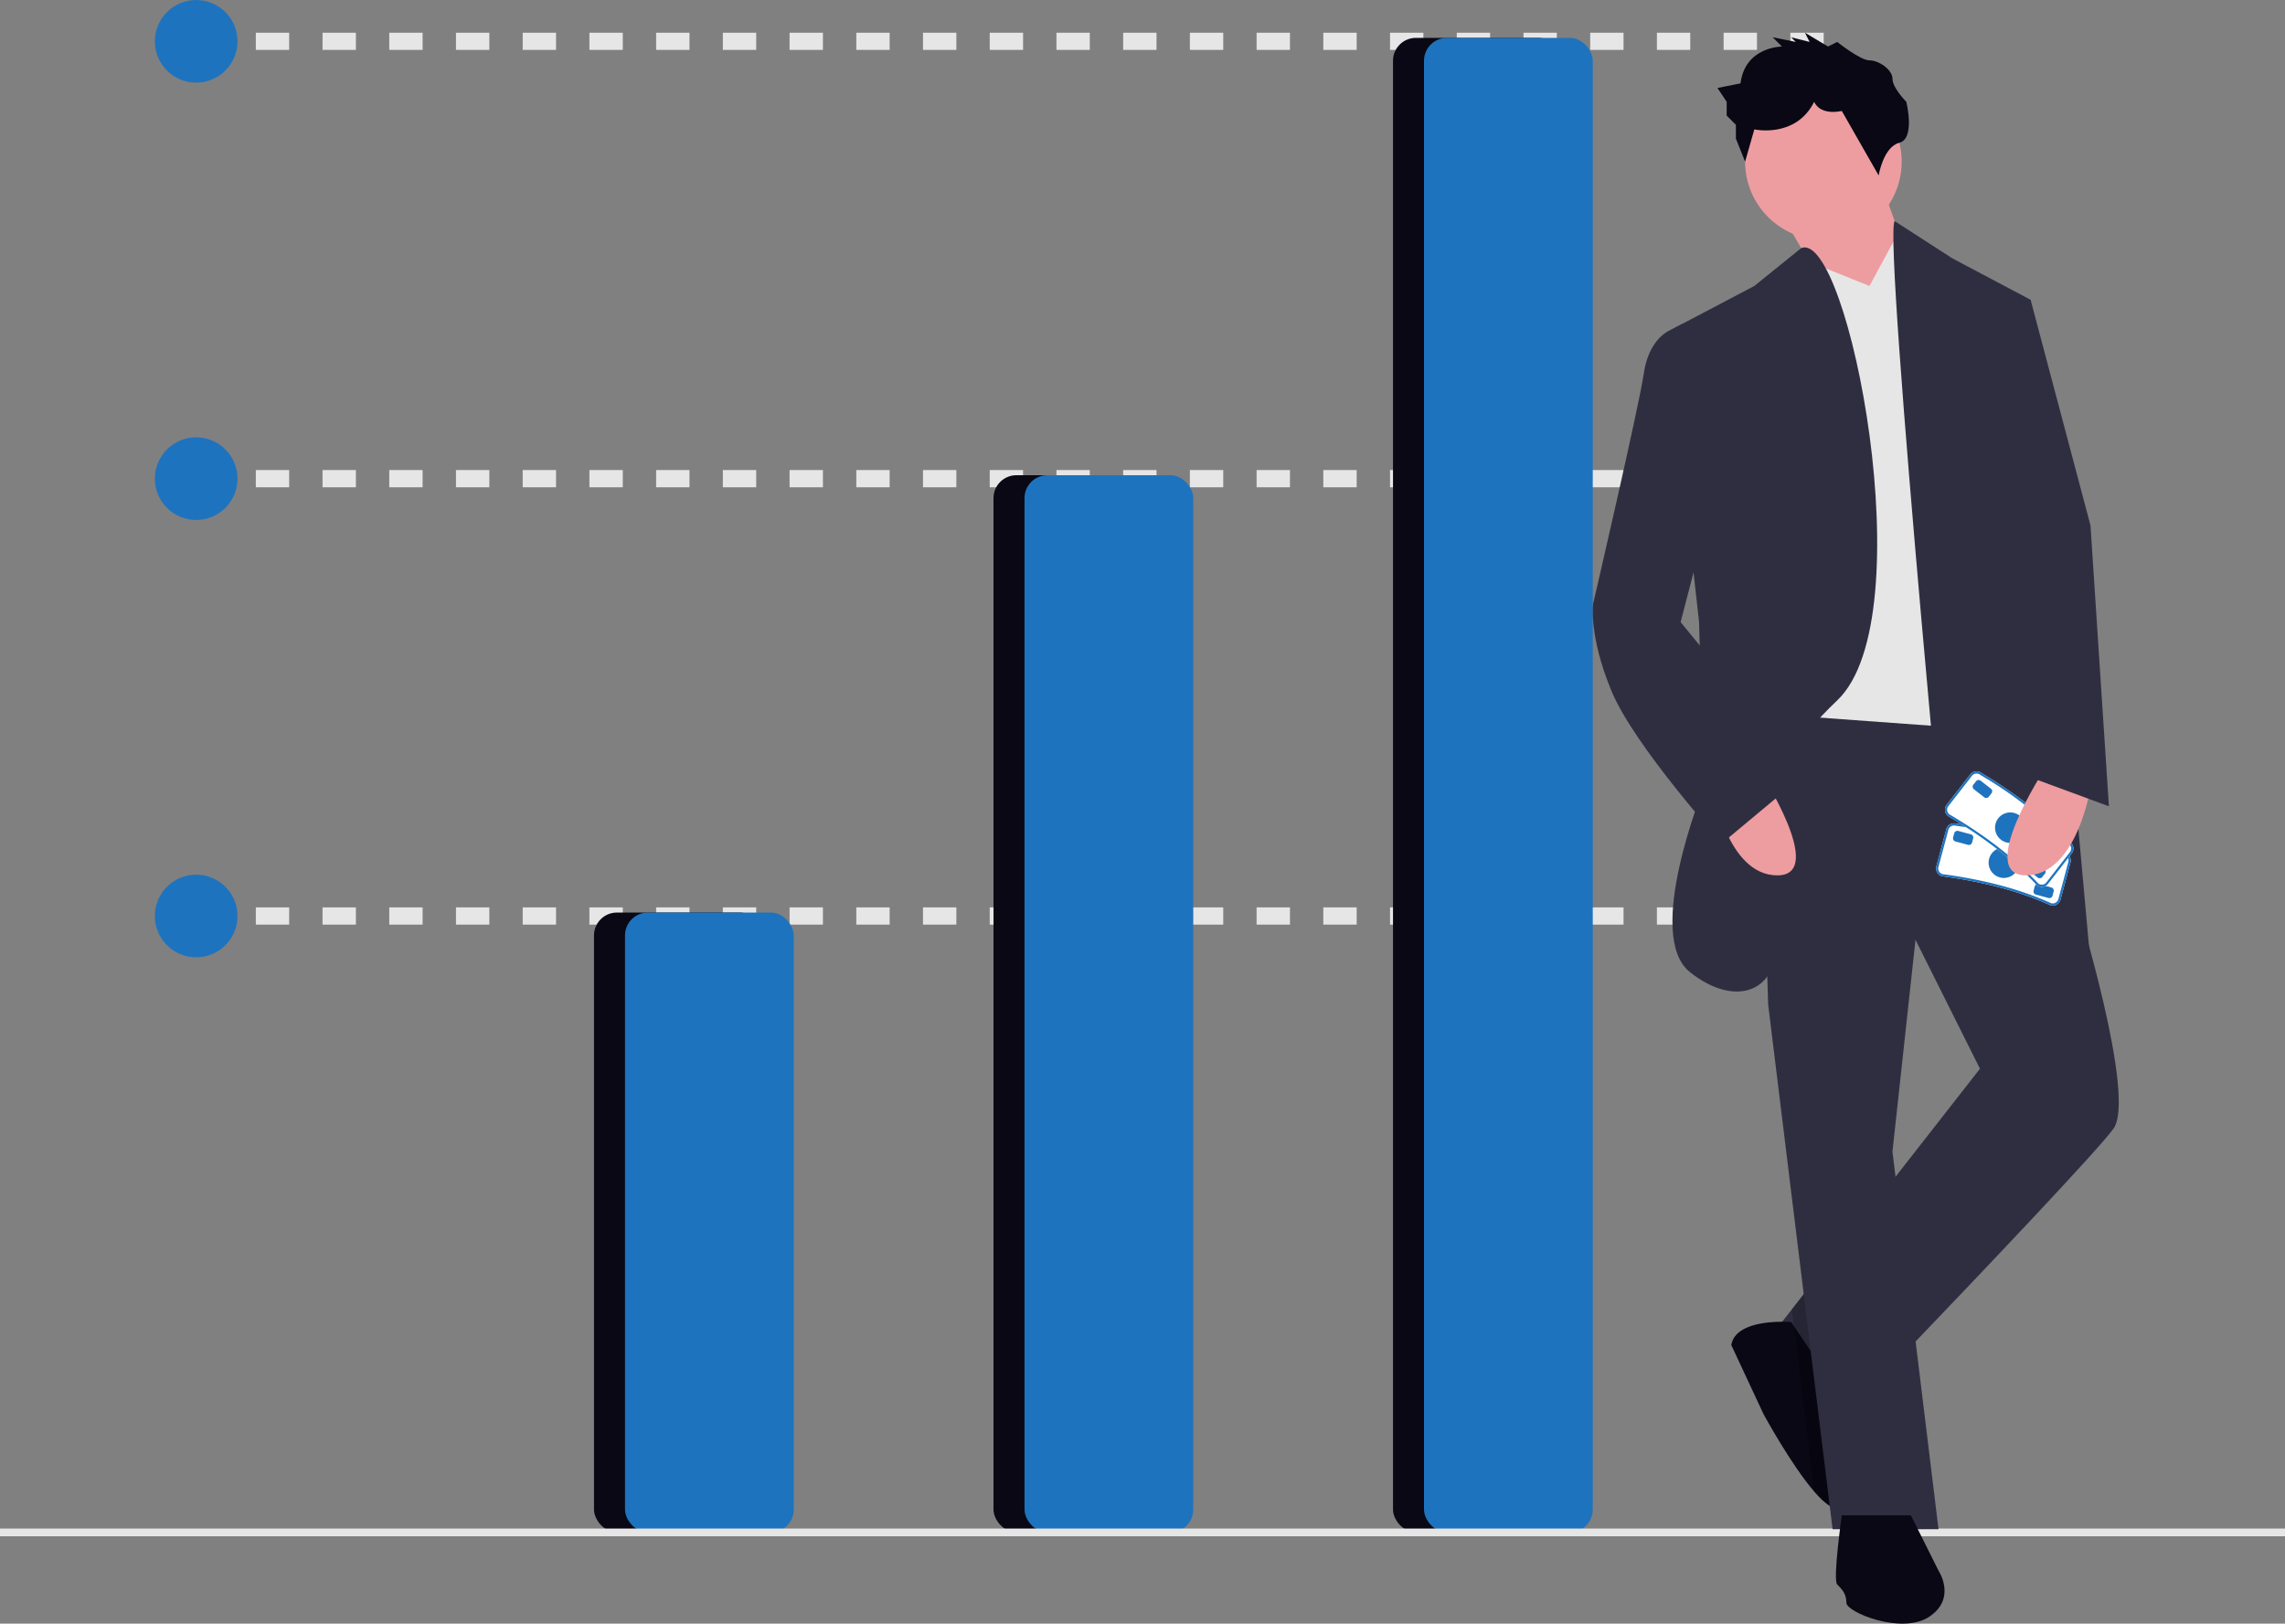 <?xml version="1.0" encoding="UTF-8"?> <svg xmlns="http://www.w3.org/2000/svg" xmlns:xlink="http://www.w3.org/1999/xlink" width="799.379" height="568.073" viewBox="0 0 799.379 568.073" role="img"><rect x="0" y="0" width="799.379" height="568.073" fill="#808080" stroke="none"/><g transform="translate(-443 -359.703)"><rect width="7.229" height="6.024" transform="translate(511.027 677.177)" fill="#f0f0f0"></rect><path d="M761.821,545.582h-11.67v-6.024h11.67Zm-23.34,0H726.81v-6.024h11.671Zm-23.341,0H703.47v-6.024h11.67Zm-23.34,0H680.13v-6.024H691.8Zm-23.341,0H656.79v-6.024h11.67Zm-23.341,0h-11.67v-6.024h11.67Zm-23.34,0h-11.67v-6.024h11.67Zm-23.341,0h-11.67v-6.024h11.67Zm-23.34,0h-11.67v-6.024H575.1Zm-23.34,0h-11.67v-6.024h11.67Zm-23.34,0h-11.67v-6.024h11.67Zm-23.34,0h-11.67v-6.024h11.67Zm-23.34,0h-11.67v-6.024h11.67Zm-23.341,0h-11.67v-6.024H458.4Zm-23.34,0h-11.67v-6.024h11.67Zm-23.34,0h-11.67v-6.024h11.67Zm-23.34,0h-11.67v-6.024h11.67Zm-23.34,0h-11.67v-6.024h11.67Zm-23.341,0h-11.67v-6.024H341.7Zm-23.34,0h-11.67v-6.024h11.67Zm-23.34,0h-11.67v-6.024h11.67Zm-23.34,0H260v-6.024h11.67Zm-23.34,0h-11.67v-6.024h11.67Zm-23.34,0h-11.67v-6.024h11.67Z" transform="translate(319.178 137.618)" fill="#e6e6e6"></path><rect width="7.229" height="6.024" transform="translate(511.027 524.163)" fill="#f0f0f0"></rect><path d="M761.821,418.582h-11.67v-6.024h11.67Zm-23.34,0H726.81v-6.024h11.671Zm-23.341,0H703.47v-6.024h11.67Zm-23.34,0H680.13v-6.024H691.8Zm-23.341,0H656.79v-6.024h11.67Zm-23.341,0h-11.67v-6.024h11.67Zm-23.34,0h-11.67v-6.024h11.67Zm-23.341,0h-11.67v-6.024h11.67Zm-23.34,0h-11.67v-6.024H575.1Zm-23.34,0h-11.67v-6.024h11.67Zm-23.34,0h-11.67v-6.024h11.67Zm-23.34,0h-11.67v-6.024h11.67Zm-23.34,0h-11.67v-6.024h11.67Zm-23.341,0h-11.67v-6.024H458.4Zm-23.34,0h-11.67v-6.024h11.67Zm-23.34,0h-11.67v-6.024h11.67Zm-23.34,0h-11.67v-6.024h11.67Zm-23.34,0h-11.67v-6.024h11.67Zm-23.341,0h-11.67v-6.024H341.7Zm-23.34,0h-11.67v-6.024h11.67Zm-23.34,0h-11.67v-6.024h11.67Zm-23.34,0H260v-6.024h11.67Zm-23.34,0h-11.67v-6.024h11.67Zm-23.34,0h-11.67v-6.024h11.67Z" transform="translate(319.178 111.604)" fill="#e6e6e6"></path><rect width="7.229" height="6.024" transform="translate(511.027 371.149)" fill="#f0f0f0"></rect><path d="M761.821,291.582h-11.67v-6.024h11.67Zm-23.34,0H726.81v-6.024h11.671Zm-23.341,0H703.47v-6.024h11.67Zm-23.34,0H680.13v-6.024H691.8Zm-23.341,0H656.79v-6.024h11.67Zm-23.341,0h-11.67v-6.024h11.67Zm-23.34,0h-11.67v-6.024h11.67Zm-23.341,0h-11.67v-6.024h11.67Zm-23.34,0h-11.67v-6.024H575.1Zm-23.34,0h-11.67v-6.024h11.67Zm-23.34,0h-11.67v-6.024h11.67Zm-23.34,0h-11.67v-6.024h11.67Zm-23.34,0h-11.67v-6.024h11.67Zm-23.341,0h-11.67v-6.024H458.4Zm-23.34,0h-11.67v-6.024h11.67Zm-23.34,0h-11.67v-6.024h11.67Zm-23.34,0h-11.67v-6.024h11.67Zm-23.34,0h-11.67v-6.024h11.67Zm-23.341,0h-11.67v-6.024H341.7Zm-23.34,0h-11.67v-6.024h11.67Zm-23.34,0h-11.67v-6.024h11.67Zm-23.34,0H260v-6.024h11.67Zm-23.34,0h-11.67v-6.024h11.67Zm-23.34,0h-11.67v-6.024h11.67Z" transform="translate(319.178 85.59)" fill="#e6e6e6"></path><rect width="59.037" height="216.87" rx="8" transform="translate(650.806 678.984)" fill="#090814"></rect><rect width="59.037" height="216.87" rx="8" transform="translate(661.649 678.984)" fill="#1E73BE"></rect><rect width="59.037" height="369.884" rx="8" transform="translate(790.566 525.97)" fill="#090814"></rect><rect width="59.037" height="369.884" rx="8" transform="translate(801.41 525.97)" fill="#1E73BE"></rect><rect width="59.037" height="522.898" rx="8" transform="translate(930.327 372.956)" fill="#090814"></rect><rect width="59.037" height="522.898" rx="8" transform="translate(941.171 372.956)" fill="#1E73BE"></rect><circle cx="14.458" cy="14.458" r="14.458" transform="translate(497.172 359.703)" fill="#1E73BE"></circle><circle cx="14.458" cy="14.458" r="14.458" transform="translate(497.172 512.717)" fill="#1E73BE"></circle><circle cx="14.458" cy="14.458" r="14.458" transform="translate(497.172 665.731)" fill="#1E73BE"></circle><rect width="799.379" height="2.7" transform="translate(443 894.506)" fill="#e6e6e6"></rect><g transform="translate(1000.207 371.149)"><path d="M703.433,58.277,713.1,85.664l-16.111,32.221L669.6,71.165Z" transform="translate(-602.611 -5.919)" fill="#ed9da0"></path><path d="M940.927,558.348c-5.3,7.427-46.172,50.409-73.512,78.957-7.588,7.91-14.129,14.725-18.575,19.349-3.9,4.044-6.186,6.412-6.186,6.412L830.3,637.224l-5.365-11.213.081-.1,3.367-4.3,32.108-41.082L894.207,537.4l-27.388-54.775,33.832-4.833,22.49,1.321,4.9.29S948.982,547.071,940.927,558.348Z" transform="translate(-758.748 -174.92)" fill="#2f2e41"></path><path d="M848.889,665.272c-2.094,2.094-5.735-.58-9.682-5.155-8.168-9.473-17.705-27.065-17.705-27.065l-11.277-24.166c1.208-7.218,12.26-8.136,17.8-8.152,1.885,0,3.142.1,3.142.1l.934,1.385,19.751,29.256S855.333,658.827,848.889,665.272Z" transform="translate(-761.761 -149.738)" fill="#090814"></path><path d="M848.254,639.188s3.48,27.356-2.964,33.8c-2.094,2.094-5.735-.58-9.682-5.155l-5.9-48.074-1.208-9.827-.709-5.784L859.9,563.066l6.928,56.773C859.241,627.749,852.7,634.564,848.254,639.188Z" transform="translate(-758.162 -157.454)" opacity="0.2"></path><path d="M708.032,279.7l-4.334-8.668L737.53,266.2l22.491,1.322.064.289Z" transform="translate(-595.627 36.671)" opacity="0.2"></path><path d="M673.524,209.254H662.246l3.223,106.329,22.554,183.659h37.054l-16.11-132.106,8.056-74.107,56.386-12.889L757.3,206.032Z" transform="translate(-604.118 24.346)" fill="#2f2e41"></path><path d="M842.666,656.974s-3.222,22.555-1.611,24.165,3.222,3.222,3.222,6.444,19.333,11.277,29,4.833,3.222-16.11,3.222-16.11l-9.666-19.332Z" transform="translate(-755.538 -138.219)" fill="#090814"></path><circle cx="27.388" cy="27.388" r="27.388" transform="translate(53.296 17.72)" fill="#ed9da0"></circle><path d="M700.09,91.644,679.018,83.18l-12.76,158.29,88.607,6.445L724.255,85.2,710.562,72.343Z" transform="translate(-603.296 -3.038)" fill="#e6e6e6"></path><path d="M838.515,289l-16.4,13.245-30.61,16.11,11.277,101.5,1.611,58s-20.943,51.553-4.833,64.442,33.832,8.055,30.61-19.333-9.666-46.72,20.944-75.719S854.916,282.2,838.515,289Z" transform="translate(-765.595 -213.641)" fill="#2f2e41"></path><path d="M857.722,281.109l20.192,13.041,27.388,14.5,20.943,231.99-46.72,14.5S853.641,287.4,857.722,281.109Z" transform="translate(-752.121 -215.208)" fill="#2f2e41"></path><path d="M820.985,440.356s24.166,37.054,6.444,37.054-22.555-30.61-22.555-30.61Z" transform="translate(-762.856 -182.589)" fill="#ed9da0"></path><path d="M844.877,231.245l-8.055-4.833,1.611,3.222-6.444-1.611,1.611,1.611-8.055-1.611,3.222,3.222s-12.888,0-14.5,12.888l-8.055,1.611,3.222,4.833v4.833l3.222,3.222v4.833l3.222,8.055,3.222-11.277s14.5,3.222,20.943-9.666c0,0,1.611,4.833,9.666,3.222L862.6,276.354s1.611-10,7.25-11.444,2.417-14.333,2.417-14.333-4.833-4.833-4.833-8.055-4.833-6.444-8.055-6.444-11.277-6.444-11.277-6.444Z" transform="translate(-762.582 -226.412)" fill="#090814"></path><path d="M808.8,315.42l-7.5-4.447-5.389,2.836s-6.444,3.222-8.055,14.5-17.721,80.552-17.721,80.552-1.611,11.277,6.444,30.61,38.665,53.164,38.665,53.164l29-24.166-43.5-53.164,11.277-43.5Z" transform="translate(-770 -209.091)" fill="#2f2e41"></path><g transform="matrix(0.966, 0.259, -0.259, 0.966, 127.243, 256.462)"><path d="M42.164,20.331l-.062-.005c-11.558-1.909-24.4-1.908-39.254,0H2.842A2.809,2.809,0,0,1,0,17.531V4.078a2.8,2.8,0,0,1,2.8-2.8,152.323,152.323,0,0,1,39.411,0h.005a2.789,2.789,0,0,1,2.747,2.8V17.531A2.8,2.8,0,0,1,42.164,20.331Z" transform="translate(2.315 18.314)" fill="#fff"></path><path d="M42.164,20.331l-.062-.005c-11.558-1.909-24.4-1.908-39.254,0H2.842A2.809,2.809,0,0,1,0,17.531V4.078a2.8,2.8,0,0,1,2.8-2.8,152.323,152.323,0,0,1,39.411,0h.005a2.789,2.789,0,0,1,2.747,2.8V17.531A2.8,2.8,0,0,1,42.164,20.331ZM21.982.764A140.606,140.606,0,0,0,2.851,2.037,2.057,2.057,0,0,0,.762,4.078V17.531A2.04,2.04,0,0,0,2.8,19.569c14.868-1.915,27.77-1.915,39.394,0A2.039,2.039,0,0,0,44.2,17.531V4.078a2.04,2.04,0,0,0-2.037-2.037A164.241,164.241,0,0,0,21.982.764Z" transform="translate(2.315 18.314)" fill="#1E73BE"></path><circle cx="5.335" cy="5.335" r="5.335" transform="translate(19.461 23.143)" fill="#1E73BE"></circle><path d="M5.716,3.81H1.143A1.144,1.144,0,0,1,0,2.667V1.143A1.144,1.144,0,0,1,1.143,0H5.716A1.144,1.144,0,0,1,6.859,1.143V2.667A1.144,1.144,0,0,1,5.716,3.81Z" transform="translate(5.363 21.879)" fill="#1E73BE"></path><path d="M5.716,3.81H1.143A1.144,1.144,0,0,1,0,2.667V1.143A1.145,1.145,0,0,1,1.143,0H5.716A1.144,1.144,0,0,1,6.859,1.143V2.667A1.144,1.144,0,0,1,5.716,3.81Z" transform="translate(37.371 32.548)" fill="#1E73BE"></path><path d="M37.973,33.081l-.055-.029C28.011,26.8,16.182,21.806,1.753,17.789l-.006,0A2.809,2.809,0,0,1,.216,14.1L5.448,1.711A2.8,2.8,0,0,1,9.116.22,152.319,152.319,0,0,1,45.424,15.549l0,0A2.789,2.789,0,0,1,46.872,19.2L41.64,31.59A2.8,2.8,0,0,1,37.973,33.081Z" transform="translate(0 0)" fill="#fff"></path><path d="M37.973,33.081l-.055-.029C28.011,26.8,16.182,21.806,1.753,17.789l-.006,0A2.809,2.809,0,0,1,.216,14.1L5.448,1.711A2.8,2.8,0,0,1,9.116.22,152.319,152.319,0,0,1,45.424,15.549l0,0A2.789,2.789,0,0,1,46.872,19.2L41.64,31.59A2.8,2.8,0,0,1,37.973,33.081ZM26.989,7.206A140.6,140.6,0,0,0,8.869.939,2.057,2.057,0,0,0,6.15,2.007L.919,14.4A2.04,2.04,0,0,0,2,17.07C16.445,21.088,28.332,26.105,38.3,32.39a2.04,2.04,0,0,0,2.642-1.1L46.17,18.9a2.04,2.04,0,0,0-1.085-2.669,164.249,164.249,0,0,0-18.1-9.025Z" transform="translate(0 0)" fill="#1E73BE"></path><circle cx="5.335" cy="5.335" r="5.335" transform="translate(18.459 10.725)" fill="#1E73BE"></circle><path d="M4.911,5.379.7,3.6A1.144,1.144,0,0,1,.09,2.1L.683.7A1.144,1.144,0,0,1,2.18.09L6.393,1.868A1.144,1.144,0,0,1,7,3.366l-.593,1.4A1.144,1.144,0,0,1,4.911,5.379Z" transform="translate(7.329 2.778)" fill="#1E73BE"></path><path d="M4.911,5.379.7,3.6A1.144,1.144,0,0,1,.09,2.1L.682.7A1.144,1.144,0,0,1,2.18.09L6.393,1.868A1.144,1.144,0,0,1,7,3.366l-.593,1.4A1.144,1.144,0,0,1,4.911,5.379Z" transform="translate(32.668 25.055)" fill="#1E73BE"></path></g><path d="M903.349,440.356s-24.166,37.054-6.444,37.054S919.46,446.8,919.46,446.8Z" transform="translate(-745.336 -182.589)" fill="#ed9da0"></path><path d="M730.441,92.374h12.888l20.944,78.941,6.445,98.273-30.61-11.277V187.426Z" transform="translate(-590.149 1.065)" fill="#2f2e41"></path></g></g></svg> 